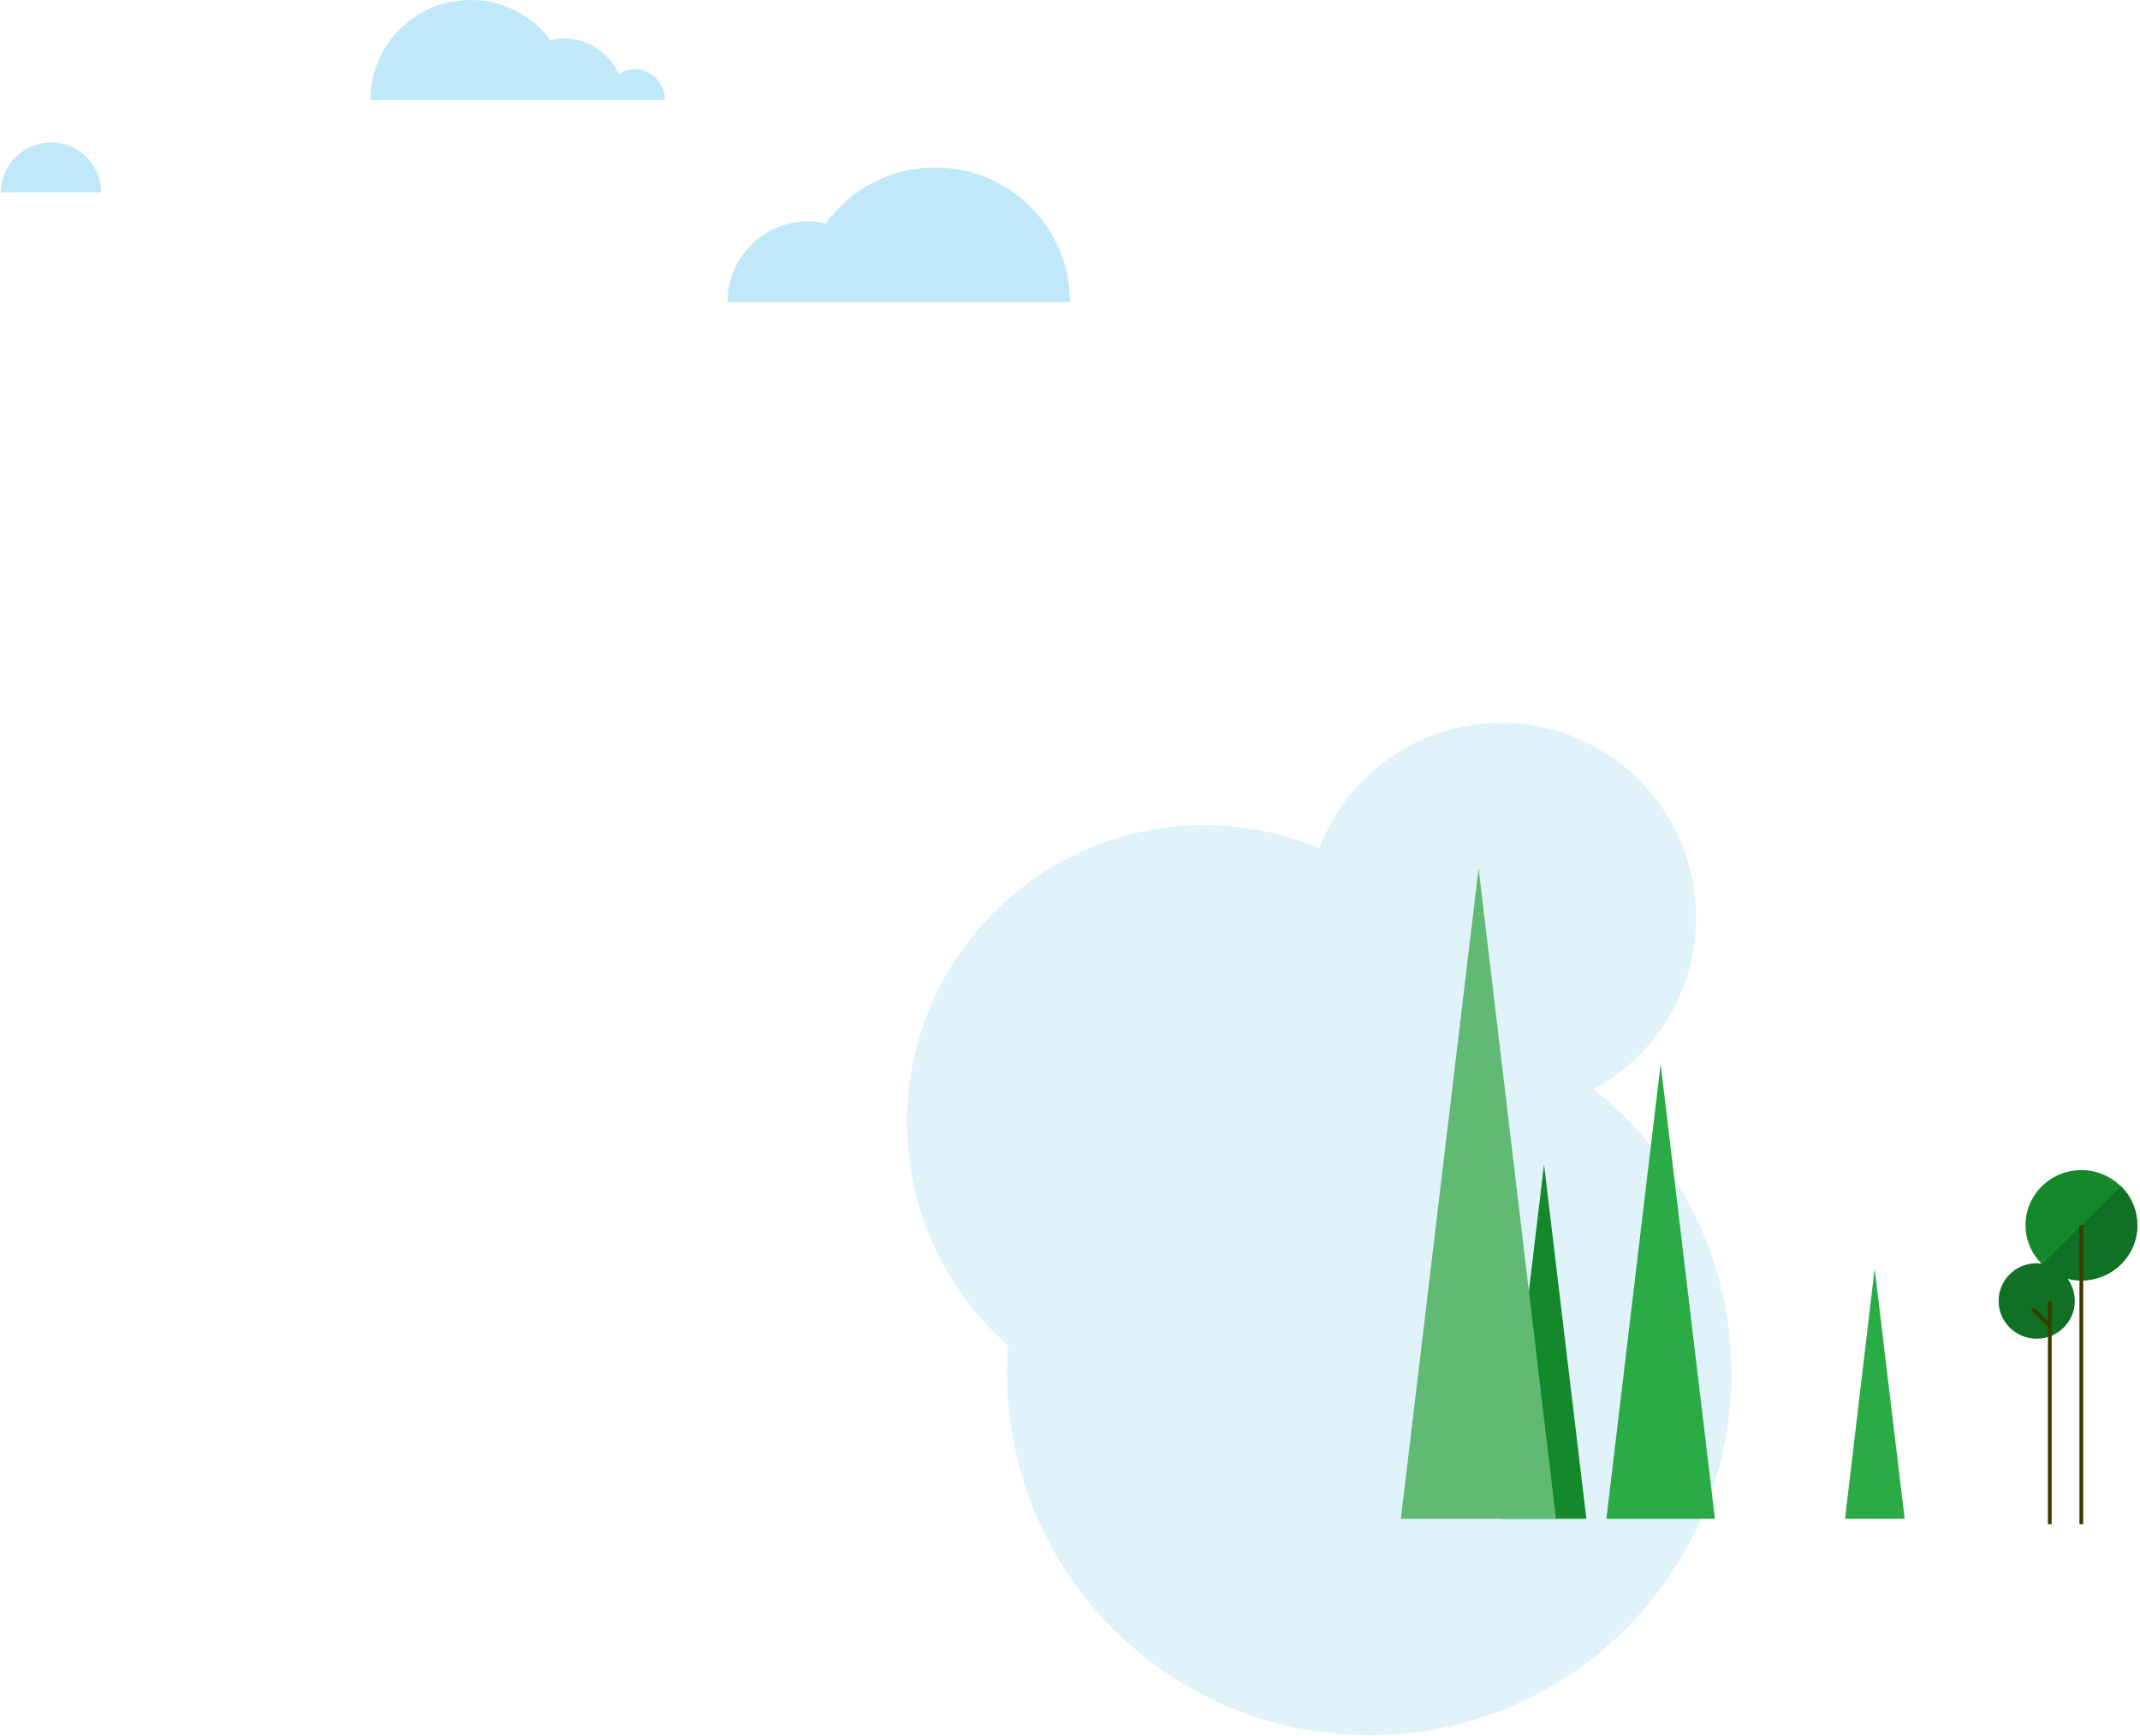 <?xml version="1.0" encoding="utf-8"?>
<!-- Generator: Adobe Illustrator 26.0.2, SVG Export Plug-In . SVG Version: 6.00 Build 0)  -->
<svg version="1.1" id="Layer_1" xmlns="http://www.w3.org/2000/svg" xmlns:xlink="http://www.w3.org/1999/xlink" x="0px" y="0px"
	 viewBox="0 0 556 451" style="enable-background:new 0 0 556 451;" xml:space="preserve">
<style type="text/css">
	.st0{fill-rule:evenodd;clip-rule:evenodd;fill:#CBEAF7;fill-opacity:0.6;}
	.st1{fill-rule:evenodd;clip-rule:evenodd;fill:#14892C;}
	.st2{fill-rule:evenodd;clip-rule:evenodd;fill:#61BA73;}
	.st3{fill-rule:evenodd;clip-rule:evenodd;fill:#2BAB45;}
	.st4{fill-rule:evenodd;clip-rule:evenodd;fill:#107024;}
	.st5{fill:none;stroke:#3D3B00;stroke-width:0.976;}
	.st6{fill-rule:evenodd;clip-rule:evenodd;fill:#80D3F2;fill-opacity:0.5;}
</style>
<g id="about-us-page-desktop-r8">
	<g id="Pnmc-about-story-2022-desktop-v2-r8" transform="translate(-1247, -1685)">
		<g id="environmental-bg-right" transform="translate(1247.259, 1685)">
			<path id="Fill-1" class="st0" d="M413.8,283c15.8-8.6,26.6-25.3,26.6-44.6c0-28-22.7-50.6-50.6-50.6c-21.6,0-40,13.5-47.3,32.6
				c-9.2-3.9-19.3-6-29.9-6c-42.7,0-77.2,34.6-77.2,77.2c0,23.1,10.2,43.9,26.3,58c-0.2,2.3-0.3,4.7-0.3,7.1
				c0,52,42.1,94.1,94.1,94.1s94.1-42.1,94.1-94.1C449.5,326.8,435.5,300.2,413.8,283"/>
			<polygon id="Fill-28" class="st1" points="400.9,302.5 411.9,394.6 389.9,394.6 			"/>
			<polygon id="Fill-30" class="st2" points="383.9,225.6 404,394.6 363.7,394.6 			"/>
			<polygon id="Fill-32" class="st3" points="431.2,276.4 445.3,394.6 417.1,394.6 			"/>
			<polygon id="Fill-32-Copy" class="st3" points="486.8,329.6 494.6,394.6 479.1,394.6 			"/>
			<g id="Group-9-Copy-2" transform="translate(519, 304)">
				<path id="Fill-12" class="st1" d="M36,14.3c0,7.9-6.5,14.3-14.5,14.3S7,22.2,7,14.3S13.5,0,21.5,0S36,6.4,36,14.3"/>
				<path id="Fill-14" class="st4" d="M31.8,4.2c5.7,5.6,5.7,14.7,0,20.3s-14.8,5.6-20.5,0L31.8,4.2z"/>
				<path id="Fill-16" class="st4" d="M19.8,34c0,5.4-4.4,9.8-9.9,9.8S0,39.4,0,34s4.4-9.8,9.9-9.8S19.8,28.5,19.8,34"/>
				<line id="Stroke-18" class="st5" x1="13.3" y1="92" x2="13.3" y2="34"/>
				<line id="Stroke-20" class="st5" x1="13.3" y1="40.5" x2="8.8" y2="36"/>
				<line id="Stroke-22" class="st5" x1="21.5" y1="14.3" x2="21.5" y2="92"/>
			</g>
			<path id="Fill-6-Copy" class="st6" d="M0,50c0-7.2,5.8-13,13-13c7.2,0,13,5.8,13,13H0z"/>
			<path id="Fill-606-Copy" class="st6" d="M172.5,26c0-4.4-3.5-8-7.8-8c-1.5,0-3,0.5-4.2,1.3c-2.5-5.5-7.8-9.3-14.1-9.3
				c-1.3,0-2.5,0.2-3.7,0.4C138.1,4.1,130.5,0,122,0c-14.4,0-26,11.6-26,26H172.5z"/>
		</g>
	</g>
</g>
<path id="Fill-606-Copy-2" class="st6" d="M189,78.5c0-11.6,9.4-21,21-21c1.6,0,3.1,0.2,4.6,0.5c6.4-8.8,16.7-14.5,28.4-14.5
	c19.3,0,35,15.7,35,35H189z"/>
</svg>
